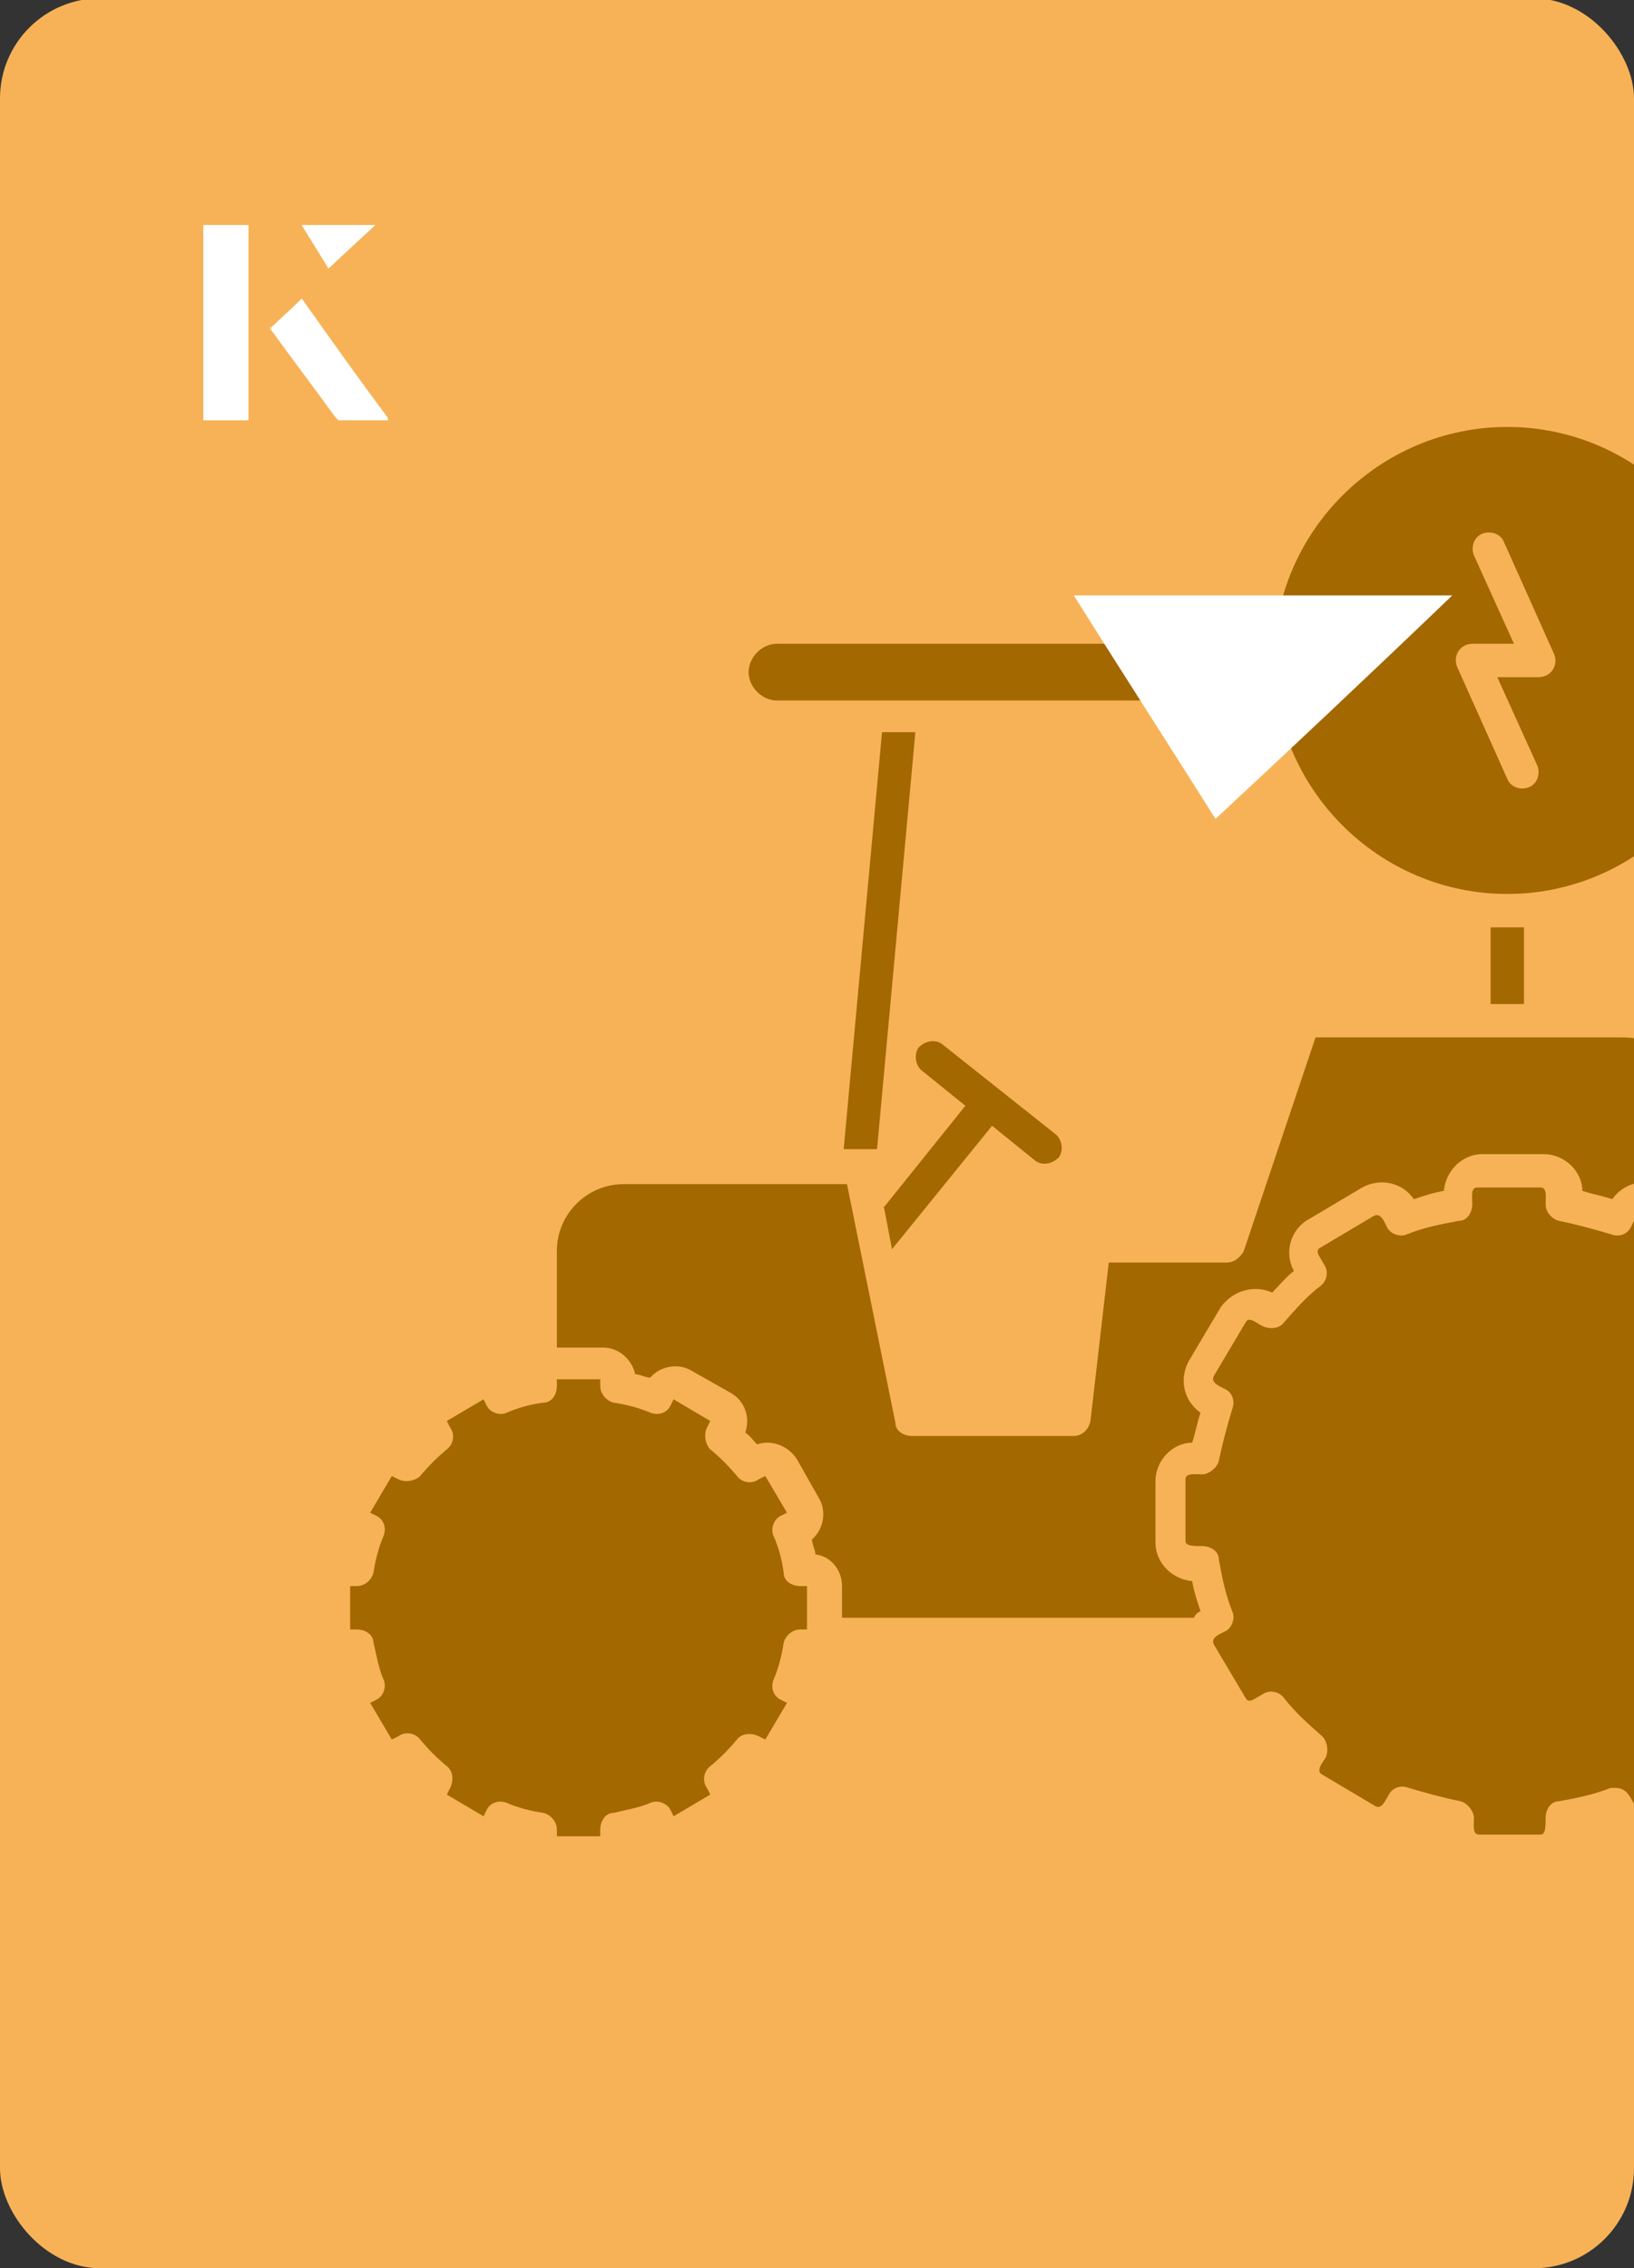 <?xml version="1.0" encoding="UTF-8"?><svg id="Layer_1" xmlns="http://www.w3.org/2000/svg" xmlns:xlink="http://www.w3.org/1999/xlink" viewBox="0 0 98 136"><rect x="0" y="0" width="98" height="136" fill="#333333" stroke="none"/><defs><clipPath id="clippath"><rect x="0" y="0" width="98" height="136.1" rx="6" ry="6" transform="translate(98 136) rotate(-180)" style="fill:none;"/></clipPath></defs><rect x="0" y="0" width="98" height="136.1" rx="6" ry="6" transform="translate(98 136) rotate(-180)" style="fill:#f7b257;"/><g style="clip-path:url(#clippath);"><path d="M87.4,40c-.3-.7.2-1.4.9-1.4h2.5s-2.4-5.3-2.4-5.3c-.2-.5,0-1.1.5-1.3.5-.2,1.1,0,1.3.5l3,6.7c.3.7-.2,1.4-.9,1.4h-2.5s2.4,5.3,2.4,5.3c.2.5,0,1.1-.5,1.3-.5.2-1.1,0-1.3-.5l-3-6.7h0ZM91.4,60.2v-4.6s-2,0-2,0v4.6s2,0,2,0ZM54.9,43.9h-2s-2.3,25-2.3,25h2s2.3-25,2.3-25ZM53,72.4l4.9-6.1-2.6-2.1c-.4-.3-.5-1-.2-1.4.4-.4,1-.5,1.4-.2l6.8,5.4c.4.3.5,1,.2,1.4-.4.4-1,.5-1.4.2l-2.6-2.1-6,7.4-.5-2.6ZM29.4,96.4c0,2.9,2.3,5.2,5.2,5.2s5.2-2.3,5.2-5.2-2.3-5.2-5.2-5.2-5.2,2.3-5.2,5.2ZM42.6,86.9c.6.5,1.1,1,1.6,1.6.3.4.9.5,1.3.2l.4-.2,1.3,2.2-.4.2c-.4.2-.6.8-.4,1.2.3.7.5,1.4.6,2.2,0,.5.5.8,1,.8h.4v2.6h-.4c-.5,0-.9.4-1,.8-.1.7-.3,1.5-.6,2.2-.2.5,0,1,.4,1.2l.4.2-1.3,2.2-.4-.2c-.4-.2-1-.2-1.3.2-.5.6-1,1.1-1.6,1.6-.4.3-.5.9-.2,1.3l.2.4-2.2,1.3-.2-.4c-.2-.4-.8-.6-1.2-.4-.7.3-1.4.4-2.2.6-.5,0-.8.5-.8,1v.4h-2.6v-.4c0-.5-.4-.9-.8-1-.7-.1-1.5-.3-2.2-.6-.5-.2-1,0-1.2.4l-.2.4-2.2-1.3.2-.4c.2-.4.2-1-.2-1.3-.6-.5-1.1-1-1.6-1.6-.3-.4-.9-.5-1.3-.2l-.4.2-1.3-2.2.4-.2c.4-.2.6-.8.4-1.2-.3-.7-.4-1.4-.6-2.2,0-.5-.5-.8-1-.8h-.4v-2.6h.4c.5,0,.9-.4,1-.8.1-.7.3-1.5.6-2.2.2-.5,0-1-.4-1.2l-.4-.2,1.3-2.2.4.2c.4.2,1,.1,1.3-.2.5-.6,1-1.1,1.6-1.6.4-.3.5-.9.2-1.3l-.2-.4,2.2-1.3.2.4c.2.4.8.6,1.2.4.7-.3,1.4-.5,2.2-.6.5,0,.8-.5.8-1v-.4h2.6v.4c0,.5.4.9.8,1,.7.1,1.5.3,2.2.6.5.2,1,0,1.2-.4l.2-.4,2.2,1.3-.2.4c-.2.4-.1,1,.2,1.3h0ZM41.9,96.4c0,4-3.2,7.2-7.2,7.2-4,0-7.2-3.2-7.2-7.2s3.2-7.2,7.2-7.2,7.2,3.2,7.2,7.2h0ZM82.9,90.6c0,4.2,3.4,7.7,7.7,7.7s7.7-3.4,7.7-7.7-3.4-7.7-7.7-7.7-7.7,3.4-7.7,7.7ZM88.7,71.2h3.7c.4,0,.3.6.3,1,0,.5.4.9.8,1,1,.2,2.1.5,3.1.8.5.2,1,0,1.2-.4.2-.4.4-.9.8-.7l3.2,1.9c.4.2,0,.7-.2,1-.2.4-.2,1,.2,1.3.8.7,1.6,1.4,2.2,2.3.3.4.9.5,1.3.2.4-.2.8-.6,1-.2l1.9,3.2c.2.4-.3.6-.7.8-.4.2-.6.8-.4,1.2.4,1,.6,2,.8,3.1,0,.5.5.8,1,.8s1,0,1,.3v3.7c0,.4-.6.3-1,.3s-.9.4-1,.8c-.2,1-.5,2.1-.8,3.1-.2.5,0,1,.4,1.2.4.2.9.4.7.8l-1.9,3.2c-.2.4-.7,0-1-.2-.4-.2-1-.1-1.3.2-.7.8-1.4,1.6-2.3,2.3-.4.3-.5.9-.2,1.3.2.4.6.8.2,1l-3.2,1.9c-.6.4-.5-1.2-1.6-1.2s-.2,0-.3,0c-1,.4-2,.6-3.1.8-.5,0-.8.5-.8,1s0,1-.3,1h-3.7c-.4,0-.3-.6-.3-1s-.4-.9-.8-1c-1-.2-2.1-.5-3.1-.8-.5-.2-1,0-1.2.4-.2.3-.4.9-.8.7l-3.2-1.9c-.4-.2,0-.7.2-1,.2-.4.1-1-.2-1.3-.8-.7-1.6-1.4-2.3-2.3-.3-.4-.9-.5-1.3-.2-.4.2-.8.6-1,.2l-1.9-3.2c-.2-.4.3-.6.7-.8.4-.2.6-.8.4-1.2-.4-1-.6-2-.8-3.1,0-.5-.5-.8-1-.8s-1,0-1-.3v-3.7c0-.4.6-.3,1-.3s.9-.4,1-.8c.2-1,.5-2.1.8-3.1.2-.5,0-1-.4-1.2-.4-.2-.9-.4-.7-.8l1.9-3.2c.2-.4.6,0,1,.2.4.2,1,.2,1.3-.2.7-.8,1.4-1.6,2.2-2.2.4-.3.5-.9.2-1.3-.2-.4-.6-.8-.2-1l3.2-1.9c.4-.2.6.3.8.7.2.4.8.6,1.2.4,1-.4,2-.6,3.1-.8.5,0,.8-.5.8-1s-.1-1,.3-1h0ZM90.6,100.3c-5.3,0-9.7-4.3-9.7-9.7,0-5.3,4.3-9.7,9.7-9.7s9.7,4.4,9.7,9.7c0,5.3-4.4,9.7-9.7,9.7ZM78.7,62.2h18.6c3.1,0,5.7,2.5,5.7,5.7v5.2s0,0,0,0l-3.2-1.9c-1.1-.6-2.4-.3-3.1.7-.6-.2-1.2-.3-1.8-.5,0-1.2-1.1-2.2-2.3-2.2h-3.7c-1.2,0-2.2,1-2.3,2.2-.6.1-1.2.3-1.8.5-.7-1-2-1.3-3.1-.7l-3.2,1.9c-1.1.6-1.5,2-.9,3.1-.5.4-.9.9-1.3,1.3-1.1-.5-2.4-.1-3.1.9l-1.9,3.2c-.6,1.1-.3,2.4.7,3.1-.2.6-.3,1.2-.5,1.8-1.2,0-2.2,1.1-2.2,2.3v3.7c0,1.2,1,2.2,2.2,2.3.1.6.3,1.2.5,1.8-.2.1-.3.2-.4.4h-21.1v-1.9c0-1-.7-1.8-1.6-1.9,0-.3-.2-.6-.2-.9.7-.6.9-1.7.4-2.5l-1.3-2.3c-.5-.8-1.5-1.2-2.4-.9-.2-.2-.4-.5-.7-.7.3-.9,0-1.9-.9-2.4l-2.3-1.3c-.8-.5-1.9-.3-2.5.4-.3,0-.6-.2-.9-.2-.2-.9-1-1.6-1.9-1.6h-2.8s0-5.8,0-5.8c0-2.2,1.8-4,4-4h13.4s2.9,14.3,2.9,14.3c0,.5.5.8,1,.8h9.7c.5,0,.9-.4,1-.9l1.1-9.5h7.1c.4,0,.8-.3,1-.7l4.3-12.8h0ZM74.3,39.6c0-.4,0-.7,0-1h-27.7c-.9,0-1.7.8-1.7,1.7s.8,1.7,1.7,1.7h27.8c-.1-.8-.2-1.5-.2-2.3h0ZM104.4,39.6c0-7.7-6.3-14-14-14-7.7,0-14,6.3-14,14,0,7.7,6.3,14,14,14,7.7,0,14-6.3,14-14h0Z" style="fill:#a36800;"/></g><path d="M72.9,49.1c-2.9-4.6-5.8-9.1-8.5-13.4h22.7c-5,4.8-9.9,9.4-14.2,13.4Z" style="fill:#fff;"/><path d="M14.9,13.5h-2.7v11.7h2.7v-11.7ZM16.2,19.7c1.3,1.8,2.6,3.5,3.9,5.3,0,0,.2.2.2.2,1,0,1.9,0,3,0-1.8-2.5-3.5-4.8-5.2-7.2-.7.6-1.3,1.2-1.9,1.8ZM19.7,16.1c.8-.8,1.8-1.7,2.8-2.6h-4.4c.5.8,1.1,1.7,1.6,2.6Z" style="fill:#fff;"/><path d="M14.9,13.5v11.7h-2.7v-11.7h2.7Z" style="fill:#fff;"/><path d="M16.2,19.7c.6-.6,1.2-1.1,1.9-1.8,1.7,2.4,3.4,4.8,5.2,7.2-1.1,0-2,0-3,0,0,0-.2,0-.2-.2-1.3-1.8-2.6-3.5-3.9-5.3Z" style="fill:#fff;"/><polygon points="19.7 16.1 18.1 13.5 22.5 13.5 19.7 16.1" style="fill:#fff;"/></svg>